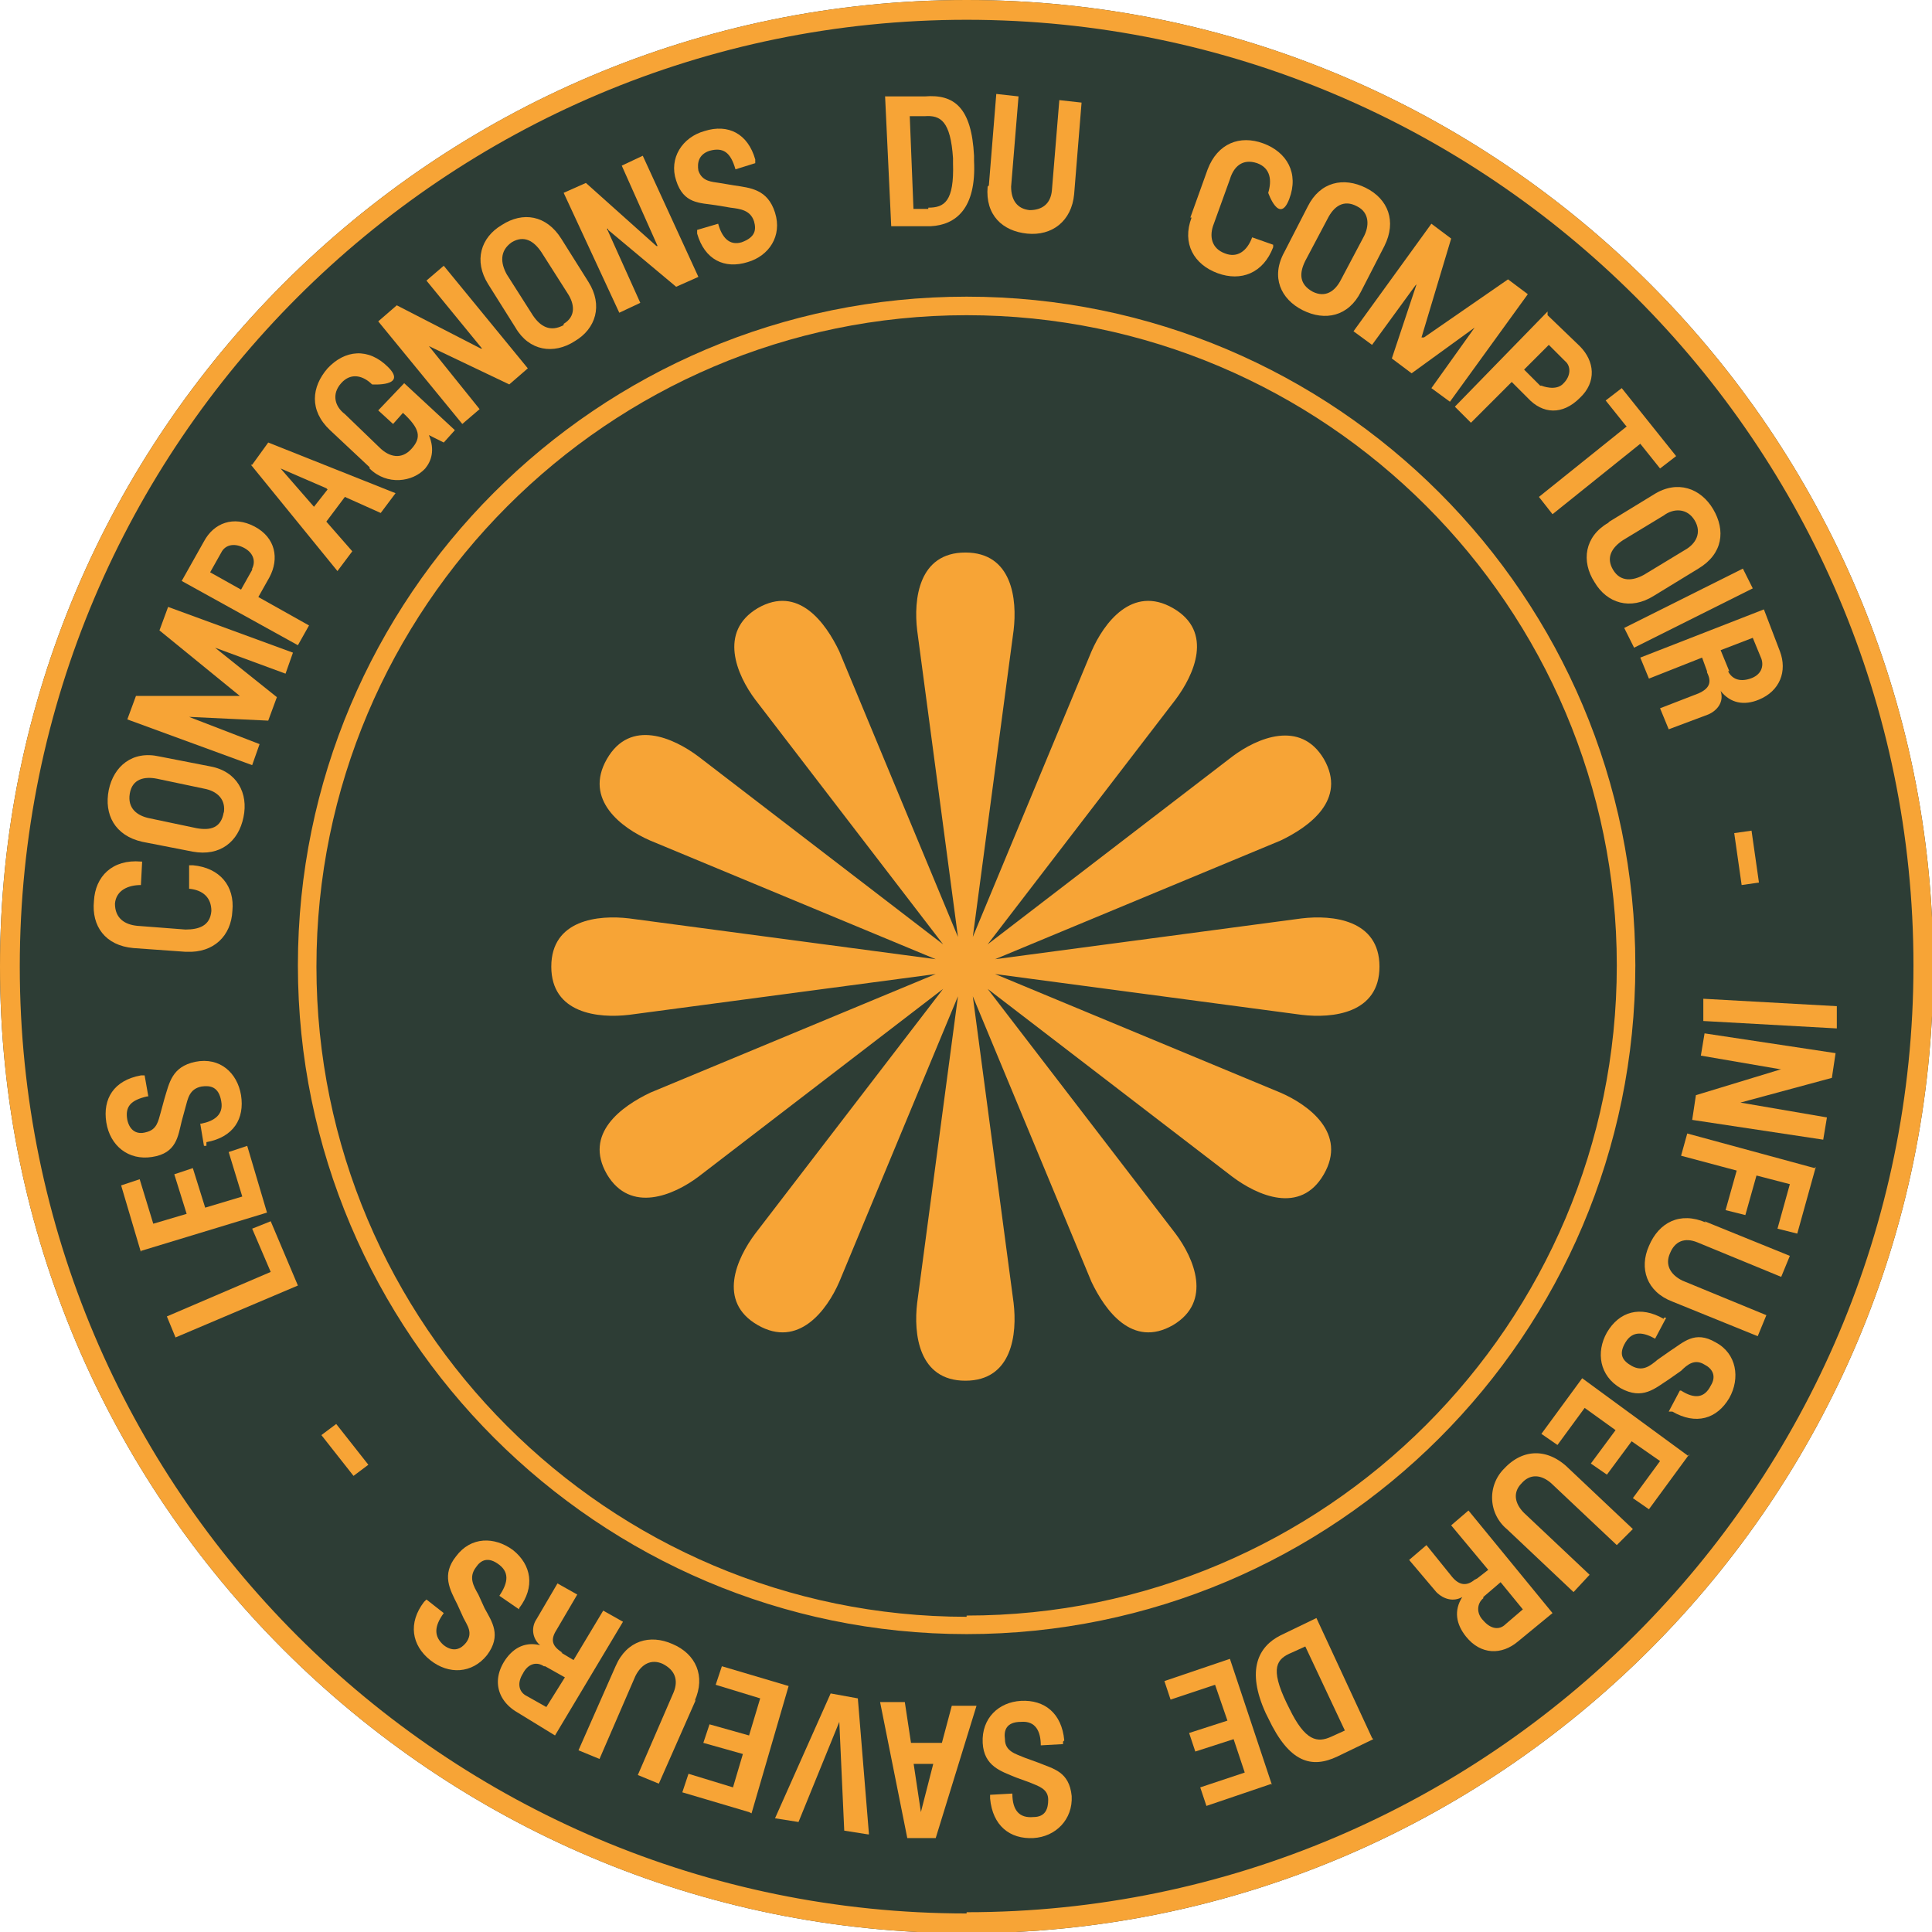 <?xml version="1.0" encoding="UTF-8"?>
<svg data-bbox="0 0 15.64 15.64" viewBox="0 0 15.63 15.63" xmlns="http://www.w3.org/2000/svg" data-type="color">
    <g>
        <path d="M7.82 0c4.31 0 7.82 3.51 7.82 7.82s-3.51 7.82-7.82 7.82S0 12.13 0 7.82C0 3.51 3.51 0 7.82 0Z" fill="#2d3d35" data-color="1"/>
        <path d="M4.46 7.82c0-.38.38-.42.63-.39l2.48.33-2.31-.96c-.23-.1-.54-.33-.35-.66s.54-.17.74-.02l1.98 1.52-1.52-1.98c-.15-.2-.3-.55.02-.74.33-.19.55.12.66.35l.96 2.31-.33-2.48c-.03-.25.01-.63.39-.63s.42.38.39.63l-.33 2.48.96-2.31c.1-.23.33-.54.66-.35.33.19.17.54.02.74L7.99 7.64l1.98-1.52c.2-.15.55-.3.74.02.19.33-.12.55-.35.66l-2.31.96 2.48-.33c.25-.03.63.01.63.39s-.38.42-.63.39l-2.48-.33 2.31.96c.23.1.54.33.35.66s-.54.17-.74.02L7.99 8l1.52 1.98c.15.2.3.55-.02.74-.33.19-.55-.12-.66-.35l-.96-2.31.33 2.48c.03.25-.01.63-.39.63s-.42-.38-.39-.63l.33-2.48-.96 2.31c-.1.23-.33.54-.66.35-.33-.19-.17-.54-.02-.74L7.63 8 5.65 9.52c-.2.15-.55.3-.74-.02-.19-.33.12-.55.35-.66l2.31-.96-2.48.33c-.25.03-.63-.01-.63-.39Z" fill="#f7a436" data-color="2"/>
        <path d="M7.82 0c4.31 0 7.82 3.51 7.82 7.82 0 4.31-3.51 7.82-7.82 7.82S0 12.13 0 7.82 3.51 0 7.82 0Zm0 15.47c4.22 0 7.66-3.44 7.66-7.66S12.04.16 7.82.16.16 3.59.16 7.82s3.44 7.66 7.66 7.66Z" fill="#f7a436" data-color="2"/>
        <path d="m2.86 11.94-.26-.33.12-.09.26.33-.12.09Z" fill="#f7a436" data-color="2"/>
        <path d="m1.42 10.82-.07-.17.84-.36-.15-.35.15-.06.22.52-.99.42Z" fill="#f7a436" data-color="2"/>
        <path d="m1.14 10.13-.16-.54.15-.05.11.36.27-.08-.1-.32.15-.05.1.32.3-.09-.11-.36.15-.05.16.54-1.02.31Z" fill="#f7a436" data-color="2"/>
        <path d="M1.67 9.27h-.02l-.03-.18h.01c.1-.02.18-.07.16-.18-.02-.12-.09-.13-.16-.12-.1.02-.11.1-.13.17l-.03.11c-.03.12-.04.26-.24.29-.19.03-.34-.09-.37-.28-.03-.19.06-.34.28-.38h.03l.03.17h-.01c-.13.03-.18.08-.16.19.02.09.08.12.15.1.09-.02.1-.09.12-.16l.03-.11c.04-.13.06-.26.25-.3.2-.04.34.09.37.27.03.19-.06.34-.28.38Z" fill="#f7a436" data-color="2"/>
        <path d="m1.5 7.7-.42-.03c-.23-.02-.34-.18-.32-.38.01-.2.15-.34.38-.32h.01l-.01.19c-.1 0-.2.04-.21.15 0 .12.08.17.18.18l.39.03c.11 0 .2-.03.21-.15 0-.11-.07-.17-.18-.18V7h.03c.22.02.34.17.32.37-.01.2-.15.34-.37.33Z" fill="#f7a436" data-color="2"/>
        <path d="m1.56 6.89-.41-.08c-.22-.05-.31-.22-.27-.42.04-.19.19-.32.41-.27l.41.08c.22.04.31.22.27.41-.04.2-.19.32-.41.28Zm.25-.31c.02-.11-.05-.18-.16-.2l-.38-.08c-.1-.02-.2 0-.22.12-.02.12.06.18.16.2l.38.08c.11.02.2 0 .22-.13Z" fill="#f7a436" data-color="2"/>
        <path d="m1.53 5.8.57.22-.06.17-1.01-.37.07-.19h.84l-.65-.53.07-.19 1.01.37-.06.17-.57-.21.5.4-.07.19-.63-.03Z" fill="#f7a436" data-color="2"/>
        <path d="m1.47 4.7.18-.32c.08-.15.24-.21.41-.12.17.09.2.26.12.41l-.09.16.41.23-.09.16-.94-.52Zm.57-.1c.03-.06.01-.13-.07-.17s-.15-.02-.18.04l-.09.16.25.14.09-.16Z" fill="#f7a436" data-color="2"/>
        <path d="m2.04 3.76.13-.18 1.03.41-.12.16-.29-.13-.15.2.21.24-.12.16-.7-.86Zm.6.19-.37-.16.27.31.11-.14Z" fill="#f7a436" data-color="2"/>
        <path d="m2.99 3.78-.32-.3c-.17-.16-.15-.35-.02-.5.14-.15.33-.17.49-.01s-.13.14-.13.14c-.07-.07-.17-.1-.25-.01-.08.09-.05.19.03.25l.28.27c.08.08.18.1.26.01.08-.09.07-.16-.07-.29l-.08.09-.12-.11.21-.22.41.38-.09.1-.12-.06c.05.12.02.21-.03.27-.1.11-.31.14-.45 0Z" fill="#f7a436" data-color="2"/>
        <path d="m3.47 2.8.41.51-.14.12-.68-.83.15-.13.68.35h.01l-.45-.55.14-.12.68.83-.15.13-.65-.31Z" fill="#f7a436" data-color="2"/>
        <path d="m4.17 2.65-.22-.35c-.12-.19-.06-.38.11-.48.17-.11.36-.08.48.11l.22.35c.12.19.06.38-.11.48-.17.11-.37.08-.48-.11Zm.39-.03c.1-.06.09-.16.03-.25l-.21-.33c-.06-.09-.14-.14-.24-.08-.1.07-.09.17-.04.26l.21.33c.06.09.14.14.25.08Z" fill="#f7a436" data-color="2"/>
        <path d="M4.92 1.85h-.01l.27.6-.17.08-.45-.97.18-.08.57.51h.01l-.29-.65.17-.08.45.98-.18.08-.55-.46Z" fill="#f7a436" data-color="2"/>
        <path d="M5.64 1.88v-.02l.17-.05c.03.11.09.18.19.15.11-.04.12-.1.1-.17-.03-.09-.11-.1-.19-.11l-.12-.02c-.13-.02-.26-.01-.32-.2-.06-.18.05-.35.23-.4.19-.06.35.02.41.23v.03l-.16.05c-.04-.14-.1-.18-.21-.15-.09.03-.1.1-.09.16.03.09.11.09.17.1l.12.02c.13.02.27.03.33.22s-.05.35-.22.4c-.19.06-.35-.02-.41-.23Z" fill="#f7a436" data-color="2"/>
        <path d="M7.16.78h.32c.24-.02.38.09.4.48v.04c.02.39-.15.52-.35.53h-.32L7.16.77Zm.35.9c.13 0 .21-.05.2-.36v-.04c-.02-.3-.1-.35-.23-.34h-.12l.03.75h.12Z" fill="#f7a436" data-color="2"/>
        <path d="m8 1.5.06-.74.18.02-.06.73c0 .11.05.18.15.19.1 0 .17-.05.18-.16l.06-.73.18.02-.06.74c-.02.22-.18.34-.38.32-.2-.02-.34-.15-.32-.38Z" fill="#f7a436" data-color="2"/>
        <path d="m9.63 1.76.14-.39c.08-.21.26-.28.45-.21.19.07.29.24.21.45s-.17-.05-.17-.05c.03-.1.02-.2-.09-.24-.12-.04-.19.03-.22.13l-.13.36c-.04.1-.02.2.09.24.1.04.18-.02.22-.13l.17.06V2c-.08.21-.26.28-.45.21-.19-.07-.29-.24-.21-.45Z" fill="#f7a436" data-color="2"/>
        <path d="m10.39 2.04.19-.37c.1-.2.29-.24.47-.15s.25.27.15.47l-.19.37c-.1.2-.29.24-.47.15s-.26-.27-.15-.47Zm.23.32c.1.05.18 0 .23-.1l.18-.34c.05-.09.05-.2-.05-.25-.11-.06-.19 0-.24.1l-.18.34c-.05.1-.05.19.06.25Z" fill="#f7a436" data-color="2"/>
        <path d="m11.45 2.31-.35.48-.15-.11.63-.87.16.12-.24.8h.02l.68-.47.16.12-.63.87-.15-.11.35-.49-.51.37-.16-.12.2-.6Z" fill="#f7a436" data-color="2"/>
        <path d="m12.52 2.55.26.25c.12.12.14.29 0 .42-.14.14-.3.13-.42 0l-.13-.13-.33.33-.13-.13.75-.77Zm-.05.57s.12.05.18-.02c.06-.06.06-.14.01-.18l-.13-.13-.2.2.13.13Z" fill="#f7a436" data-color="2"/>
        <path d="m13.15 3.44-.16-.2.13-.1.44.55-.13.1-.16-.2-.71.57-.11-.14.71-.57Z" fill="#f7a436" data-color="2"/>
        <path d="m13.02 4.22.36-.22c.19-.12.38-.05.48.12.1.17.08.36-.12.48l-.36.22c-.19.12-.38.06-.48-.11-.11-.17-.08-.37.11-.48Zm.03.39c.06.1.16.09.25.04l.33-.2c.09-.05.14-.14.08-.24-.06-.1-.17-.1-.25-.04l-.33.2c-.09.06-.14.14-.08.24Z" fill="#f7a436" data-color="2"/>
        <path d="m14.1 4.6.08.16-.96.48-.08-.16.96-.48Z" fill="#f7a436" data-color="2"/>
        <path d="m13.81 5.43-.04-.11-.43.17-.07-.17 1-.39.13.34c.06.16 0 .32-.17.39-.12.05-.23.03-.31-.07.03.09-.03.16-.1.19l-.32.12-.07-.17.31-.12c.09-.04.11-.09.07-.17Zm.17 0c.03.06.09.09.18.06s.11-.1.09-.16l-.07-.17-.26.1.07.17Z" fill="#f7a436" data-color="2"/>
        <path d="m14.17 6.72.06.42-.14.02-.06-.42.14-.02Z" fill="#f7a436" data-color="2"/>
        <path d="M14.86 8.14v.18l-1.08-.06v-.18l1.08.06Z" fill="#f7a436" data-color="2"/>
        <path d="m14.4 8.65-.64-.11.03-.18 1.06.16-.03.2-.74.2.7.12-.03.18-1.06-.16.03-.2.69-.21Z" fill="#f7a436" data-color="2"/>
        <path d="m14.69 9.44-.15.54-.16-.04.1-.36-.27-.07-.09.32-.16-.04.09-.32-.45-.12.05-.18 1.03.28Z" fill="#f7a436" data-color="2"/>
        <path d="m13.79 9.88.69.28-.07.17-.68-.28c-.1-.04-.18-.01-.22.09-.04.09 0 .17.1.22l.68.28-.07.17-.69-.28c-.21-.08-.27-.27-.19-.45.08-.19.25-.28.46-.19Z" fill="#f7a436" data-color="2"/>
        <path d="M13.46 10.66h.02l-.09.17c-.09-.05-.18-.07-.24.03s-.02.15.05.19c.09.05.15 0 .21-.05l.1-.07c.11-.07.2-.17.37-.07.17.09.2.29.11.45-.1.17-.27.22-.46.11h-.03l.09-.17h.01c.11.07.19.06.24-.04.05-.08.01-.14-.05-.17-.08-.05-.14 0-.19.05l-.1.07c-.11.07-.21.17-.39.07-.17-.1-.2-.29-.11-.45.1-.17.27-.22.46-.11Z" fill="#f7a436" data-color="2"/>
        <path d="m13.67 11.76-.33.45-.13-.09.22-.3-.23-.16-.2.27-.13-.09.2-.27-.25-.18-.22.3-.13-.09.33-.45.86.63Z" fill="#f7a436" data-color="2"/>
        <path d="m12.67 11.86.54.51-.13.13-.53-.5c-.08-.07-.17-.08-.24 0-.07.07-.06.16.02.24l.53.5-.13.14-.54-.51a.331.331 0 0 1-.02-.49c.14-.15.33-.17.5-.02Z" fill="#f7a436" data-color="2"/>
        <path d="m11.95 12.77.09-.07-.3-.36.14-.12.68.83-.28.23c-.13.11-.3.11-.42-.04-.08-.1-.1-.21-.03-.32-.07.04-.15.02-.21-.04l-.22-.26.14-.12.21.26c.06.07.12.07.18.02Zm.05.16c-.05.04-.06.12 0 .18.06.07.13.08.18.03l.14-.12-.18-.22-.14.12Z" fill="#f7a436" data-color="2"/>
        <path d="m11.11 14.07-.29.14c-.21.1-.39.05-.56-.31l-.02-.04c-.16-.35-.06-.54.12-.63l.29-.14.45.97Zm-.66-.7c-.12.05-.18.12-.04.41l.02.04c.13.27.23.28.34.23l.11-.05-.32-.68-.11.05Z" fill="#f7a436" data-color="2"/>
        <path d="m10.29 14.43-.53.18-.05-.15.36-.12-.09-.27-.31.1-.05-.15.31-.1-.1-.29-.36.12-.05-.15.53-.18.34 1.02Z" fill="#f7a436" data-color="2"/>
        <path d="M8.6 14.09v.02l-.18.01c0-.11-.04-.2-.16-.19-.12 0-.14.07-.13.14 0 .1.09.12.16.15l.11.04c.12.05.25.07.27.27.01.19-.13.33-.31.34-.19.01-.33-.1-.35-.32v-.03l.18-.01c0 .14.06.2.17.19.1 0 .12-.07.12-.14 0-.09-.08-.11-.15-.14l-.11-.04c-.12-.05-.26-.09-.27-.28-.01-.2.13-.33.31-.34.19-.01.33.1.35.32Z" fill="#f7a436" data-color="2"/>
        <path d="M7.56 14.87h-.22l-.22-1.1h.2l.05.33h.25l.08-.3h.2l-.33 1.07Zm-.17-.61.06.4.1-.39h-.18Z" fill="#f7a436" data-color="2"/>
        <path d="m7.02 14.84-.19-.03-.04-.88-.33.81-.19-.03.45-1.01.22.04.09 1.1Z" fill="#f7a436" data-color="2"/>
        <path d="m6.06 14.66-.54-.16.05-.15.36.11.08-.27-.32-.09.05-.15.32.09.09-.3-.36-.11.05-.15.54.16-.3 1.03Z" fill="#f7a436" data-color="2"/>
        <path d="m5.63 13.75-.3.68-.17-.07.29-.67c.04-.1.01-.18-.09-.23-.09-.04-.17 0-.22.1l-.29.67-.17-.07.3-.68c.09-.21.28-.26.46-.18.19.08.27.26.18.46Z" fill="#f7a436" data-color="2"/>
        <path d="m4.54 13.37.1.06.24-.4.16.09-.55.92-.31-.19c-.15-.09-.2-.25-.1-.41.07-.11.17-.16.29-.13a.158.158 0 0 1-.03-.21l.17-.29.16.09-.17.29c-.05.08-.03.13.05.18Zm-.14.11c-.06-.04-.13-.02-.17.06-.05.08-.03.15.03.18l.16.09.15-.24-.16-.09Z" fill="#f7a436" data-color="2"/>
        <path d="M4.2 13v.02l-.16-.11c.06-.09.09-.18 0-.25s-.15-.04-.19.02c-.06.08-.02.15.02.22l.05.11c.06.11.14.22.02.38-.12.15-.31.16-.46.04-.15-.12-.18-.3-.05-.47l.02-.02.14.11c-.08.11-.08.19 0 .26.08.06.14.03.18-.02.06-.08.01-.14-.02-.2l-.05-.11c-.06-.12-.13-.24-.01-.39.12-.16.31-.16.46-.05.15.12.18.3.05.47Z" fill="#f7a436" data-color="2"/>
        <path d="M7.82 2.4c2.99 0 5.41 2.43 5.41 5.41 0 2.99-2.43 5.41-5.41 5.41s-5.41-2.43-5.41-5.41S4.83 2.4 7.82 2.4Zm0 10.67c2.9 0 5.26-2.36 5.26-5.26s-2.36-5.26-5.26-5.26-5.26 2.37-5.26 5.27c0 2.9 2.36 5.26 5.26 5.26Z" fill="#f7a436" data-color="2"/>
    </g>
</svg>
